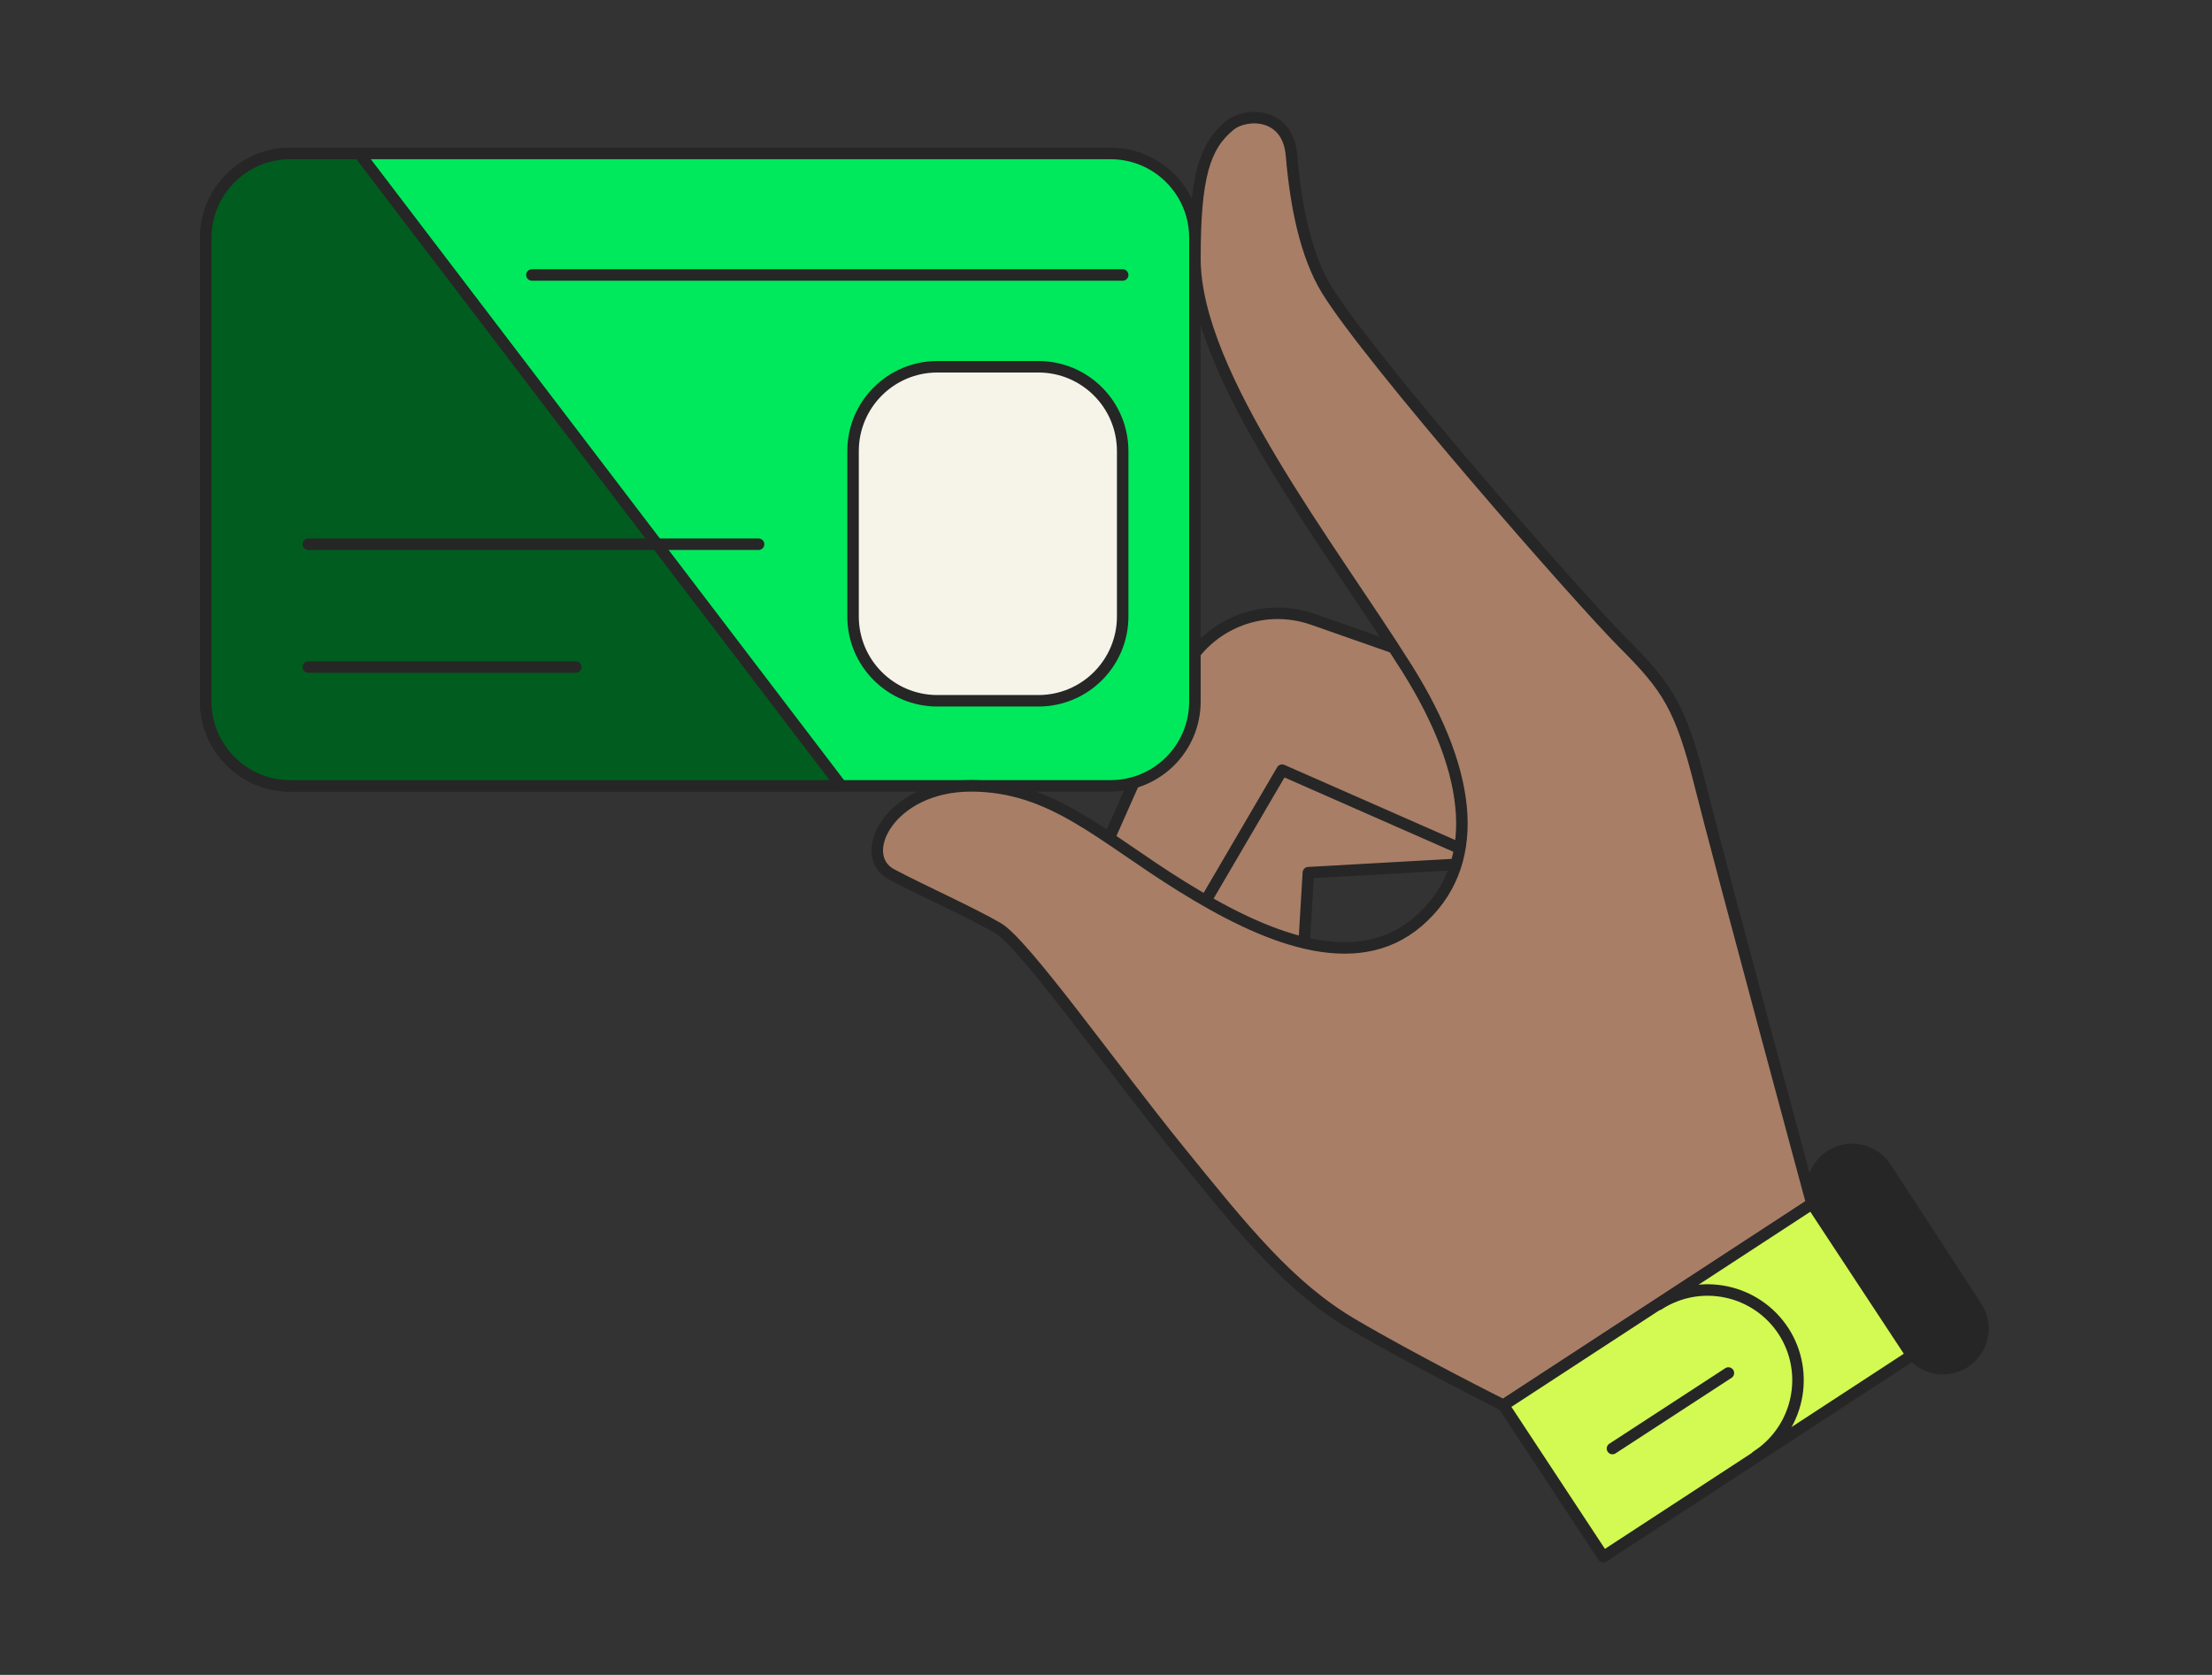 <svg width="280" height="212" viewBox="0 0 280 212" fill="none" xmlns="http://www.w3.org/2000/svg">
<rect x="0" y="0" width="280" height="212" fill="#333333" stroke="none"/>
<path d="M188.416 87.926L160.449 91.686C153.511 92.608 148.442 98.72 148.806 105.73L150.358 134.983L164.208 134.013L165.615 110.46L198.919 108.593L188.416 87.926Z" fill="#A87E67" stroke="#262626" stroke-width="1.455" stroke-linecap="round" stroke-linejoin="round"/>
<path d="M192.831 87.732L166.197 78.394C159.575 76.065 152.298 79.218 149.46 85.646L137.599 112.425L150.382 117.834L162.292 97.483L192.831 110.921V87.757V87.732Z" fill="#A87E67" stroke="#262626" stroke-width="1.455" stroke-linecap="round" stroke-linejoin="round"/>
<path d="M140.583 19.426H36.717C30.823 19.426 26.044 24.205 26.044 30.099V88.799C26.044 94.694 30.823 99.472 36.717 99.472H140.583C146.477 99.472 151.255 94.694 151.255 88.799V30.099C151.255 24.205 146.477 19.426 140.583 19.426Z" fill="#00E95C" stroke="#262626" stroke-width="1.455" stroke-linecap="round" stroke-linejoin="round"/>
<path d="M151.256 32.768C151.256 22.459 152.42 18.529 155.694 15.861C157.683 14.236 163.02 14.139 163.481 19.669C164.014 25.976 165.251 32.282 167.968 36.721C173.353 45.502 200.011 75.944 205.541 81.474C211.072 87.005 212.745 89.503 215.244 99.472C217.742 109.442 229.361 152.375 229.361 152.375L190.308 177.869C190.308 177.869 179.223 172.338 171.194 167.608C163.165 162.878 157.441 155.723 149.145 145.486C140.825 135.226 129.643 119.411 126.32 117.47C122.997 115.53 116.496 112.619 112.858 110.679C108.298 108.277 112.615 99.472 122.9 99.472C133.185 99.472 139.346 105.852 149.606 112.207C159.867 118.586 171.485 123.559 179.514 116.646C187.543 109.708 186.646 98.187 178.083 84.579C168.308 69.031 151.256 47.394 151.256 32.743V32.768Z" fill="#A87E67" stroke="#262626" stroke-width="1.455" stroke-linecap="round" stroke-linejoin="round"/>
<path d="M202.946 197.056L241.998 171.562L229.361 152.375L190.308 177.869L202.946 197.056Z" fill="#D2FA52" stroke="#262626" stroke-width="1.455" stroke-linecap="round" stroke-linejoin="round"/>
<path d="M209.956 165.11C215.268 161.689 222.326 163.218 225.771 168.505C229.191 173.818 227.663 180.876 222.375 184.321" stroke="#262626" stroke-width="1.455" stroke-linecap="round" stroke-linejoin="round"/>
<path d="M218.785 173.794L204.11 183.351" stroke="#262626" stroke-width="1.455" stroke-linecap="round" stroke-linejoin="round"/>
<path d="M67.329 34.805H142.111" stroke="#262626" stroke-width="1.455" stroke-linecap="round" stroke-linejoin="round"/>
<path d="M131.438 46.424H118.655C112.761 46.424 107.982 51.202 107.982 57.097V78.03C107.982 83.924 112.761 88.703 118.655 88.703H131.438C137.333 88.703 142.111 83.924 142.111 78.03V57.097C142.111 51.202 137.333 46.424 131.438 46.424Z" fill="#F6F4E9" stroke="#262626" stroke-width="1.455" stroke-linecap="round" stroke-linejoin="round"/>
<path d="M45.474 19.426H36.717C30.847 19.426 26.044 24.229 26.044 30.099V88.799C26.044 94.669 30.847 99.472 36.717 99.472H106.478L45.474 19.426Z" fill="#005D1F" stroke="#262626" stroke-width="1.455" stroke-linecap="round" stroke-linejoin="round"/>
<path d="M39.022 84.433H72.883" stroke="#262626" stroke-width="1.455" stroke-linecap="round" stroke-linejoin="round"/>
<path d="M39.022 68.885H96.024" stroke="#262626" stroke-width="1.455" stroke-linecap="round" stroke-linejoin="round"/>
<path d="M250.187 165.404L238.702 147.787C237.173 145.441 234.032 144.779 231.687 146.308C229.341 147.837 228.679 150.978 230.208 153.324L241.693 170.941C243.222 173.287 246.363 173.949 248.708 172.42C251.054 170.891 251.716 167.75 250.187 165.404Z" fill="#262626" stroke="#262626" stroke-width="1.455" stroke-linecap="round" stroke-linejoin="round"/>
</svg>
